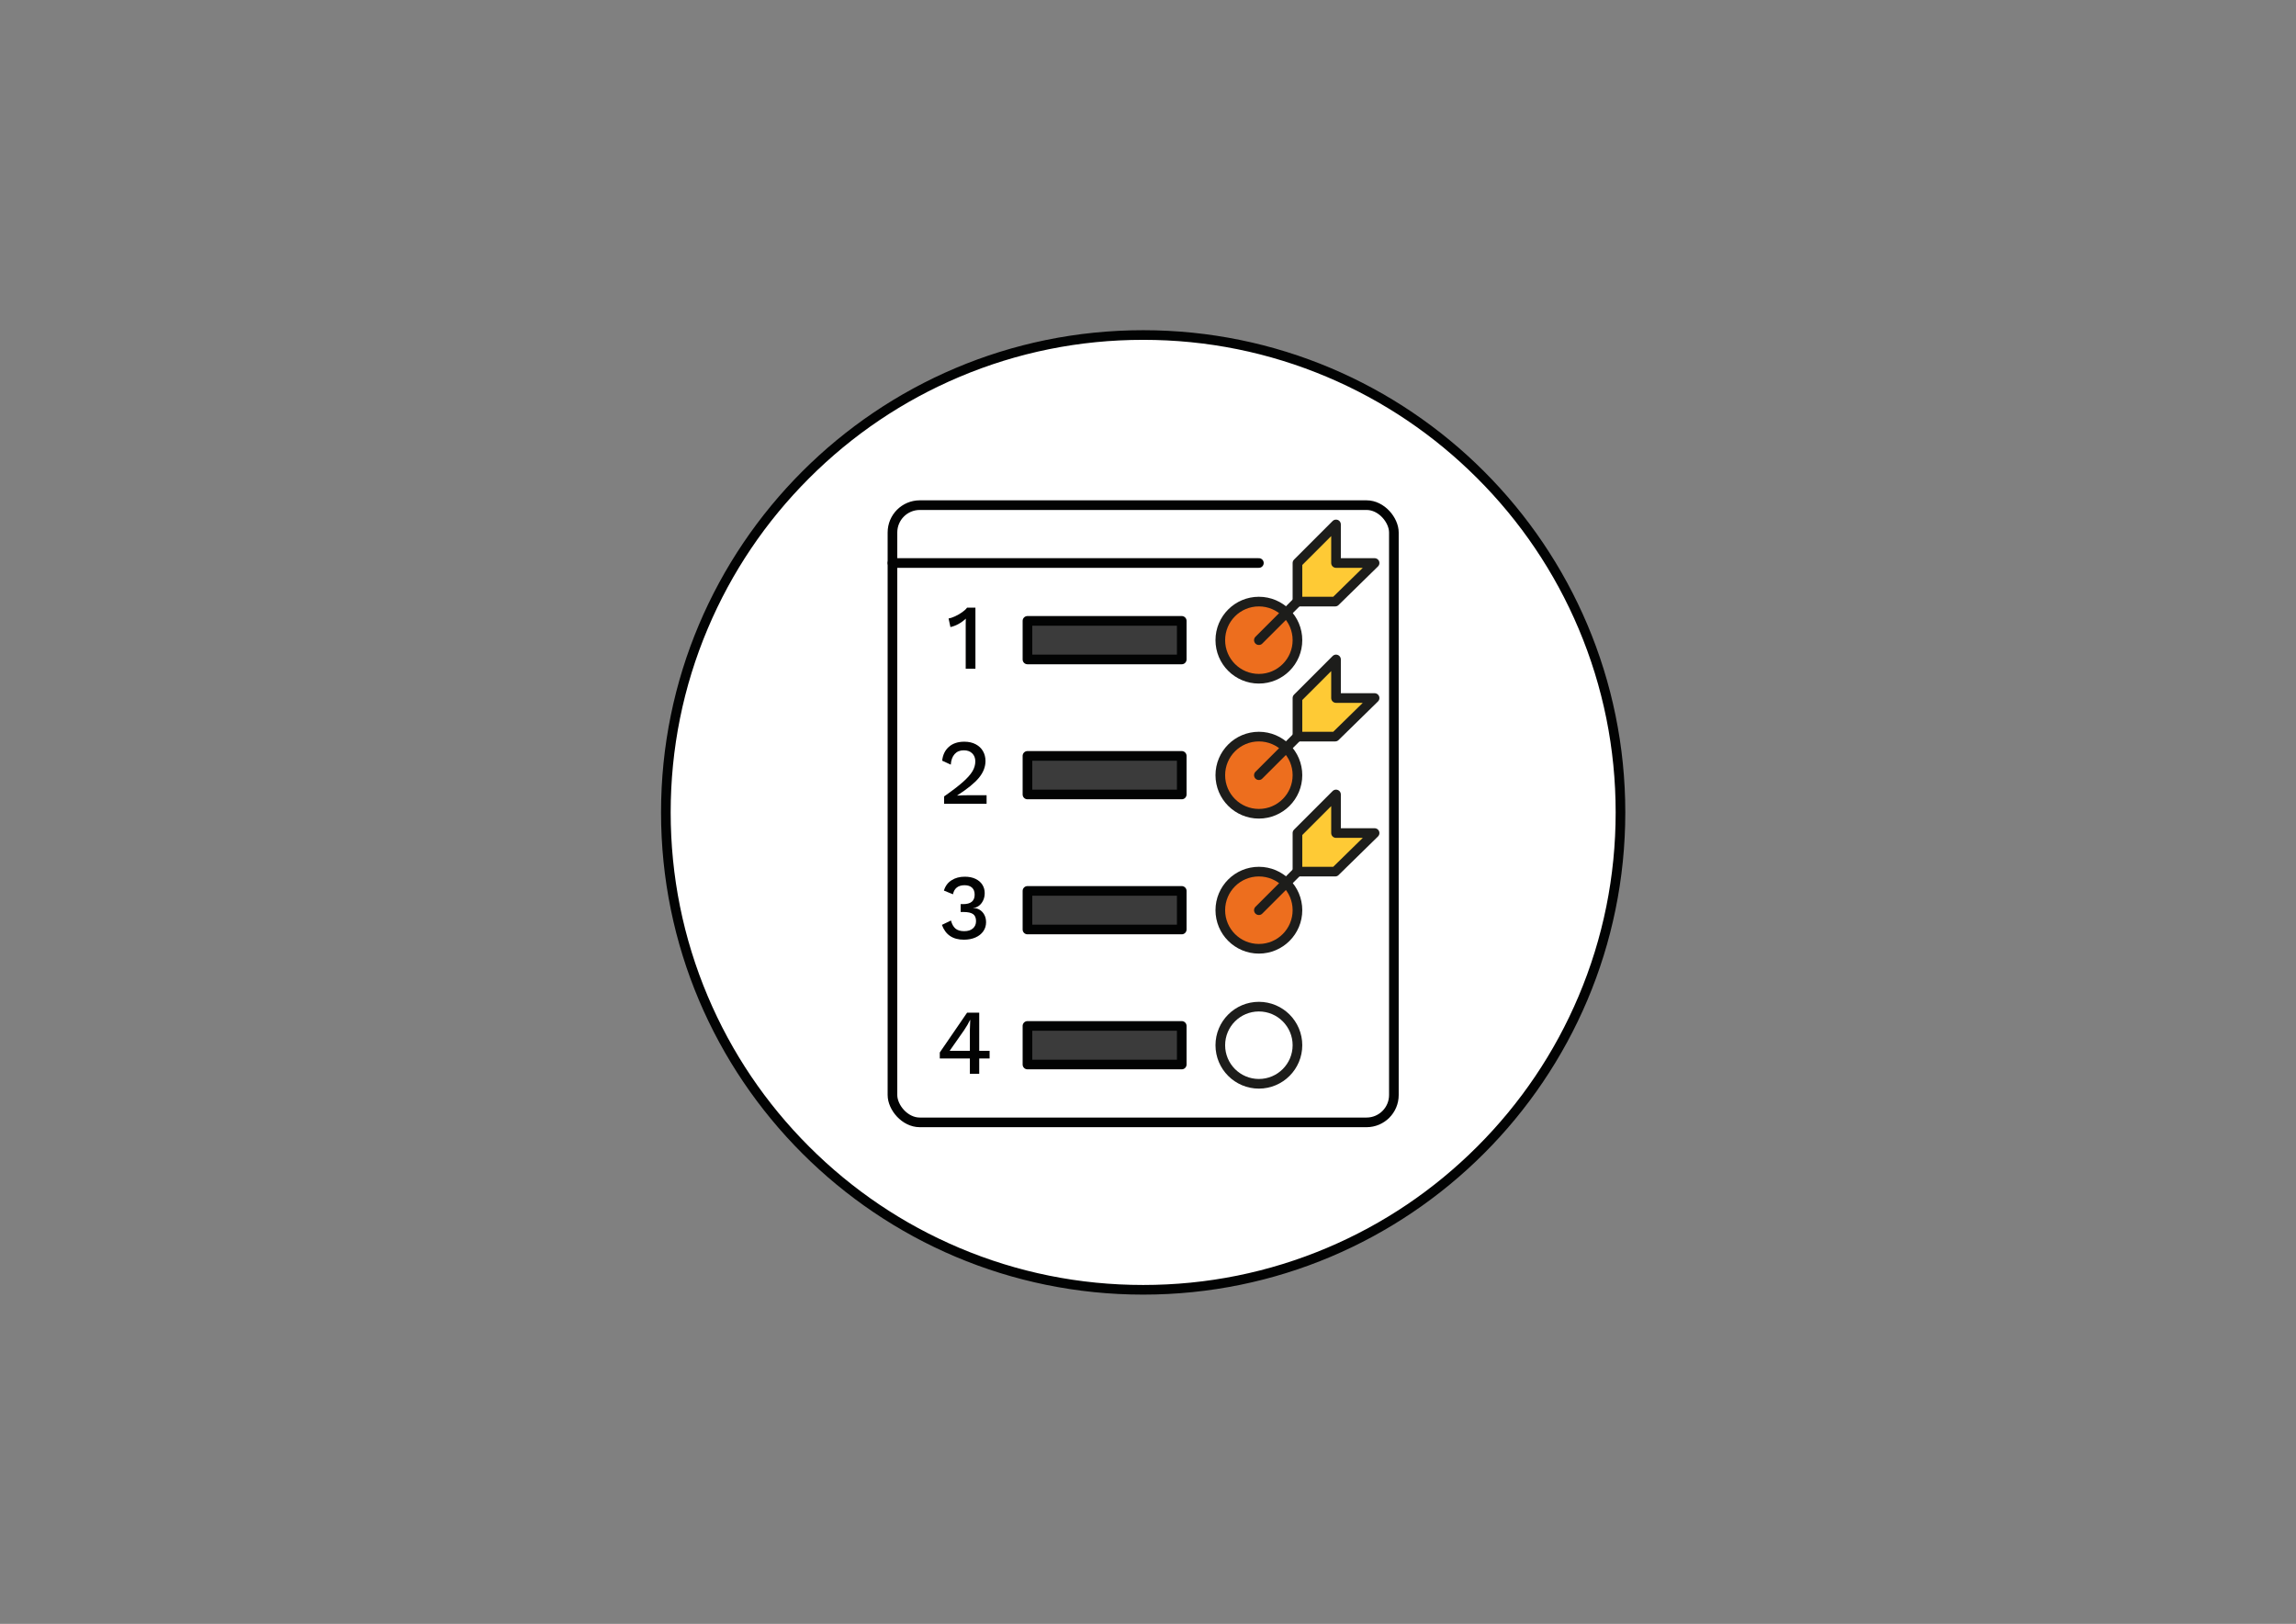 <svg xmlns="http://www.w3.org/2000/svg" viewBox="0 0 1190.55 841.89"><rect x="0" y="0" width="1190.55" height="841.89" fill="#808080" stroke="none"/><defs><style>.cls-1{fill:#3b3b3b;}.cls-1,.cls-2,.cls-3,.cls-4,.cls-5{stroke-linecap:round;stroke-linejoin:round;}.cls-1,.cls-2,.cls-3,.cls-4,.cls-5,.cls-6{stroke-width:5px;}.cls-1,.cls-5,.cls-6{stroke:#020303;}.cls-2{fill:#feca35;}.cls-2,.cls-3,.cls-4{stroke:#1d1d1b;}.cls-3{fill:#ed6e1e;}.cls-4,.cls-5,.cls-6{fill:none;}.cls-6{stroke-miterlimit:10;}.cls-7{fill:#fff;}.cls-7,.cls-8{stroke-width:0px;}.cls-8{fill:#020303;}</style></defs><g id="Base_-_Circle_BLK"><path class="cls-7" d="m592.77,668.69c-66.11,0-128.26-25.74-175.01-72.49-46.75-46.75-72.49-108.9-72.49-175.01s25.74-128.26,72.49-175.01,108.9-72.49,175.01-72.49,128.26,25.74,175.01,72.49,72.49,108.9,72.49,175.01-25.74,128.26-72.49,175.01c-46.75,46.75-108.9,72.49-175.01,72.49Z"></path><path class="cls-8" d="m592.77,176.19c33.08,0,65.16,6.48,95.36,19.25,29.17,12.34,55.38,30.01,77.88,52.51s40.17,48.7,52.51,77.88c12.77,30.2,19.25,62.29,19.25,95.36s-6.48,65.16-19.25,95.36c-12.34,29.17-30.01,55.38-52.51,77.88s-48.7,40.17-77.88,52.51c-30.2,12.77-62.29,19.25-95.36,19.25s-65.16-6.48-95.36-19.25c-29.17-12.34-55.38-30.01-77.88-52.51s-40.17-48.7-52.51-77.88c-12.77-30.2-19.25-62.29-19.25-95.36s6.48-65.16,19.25-95.36c12.34-29.17,30.01-55.38,52.51-77.88s48.7-40.17,77.88-52.51c30.2-12.77,62.29-19.25,95.36-19.25m0-5c-138.07,0-250,111.93-250,250s111.93,250,250,250,250-111.93,250-250-111.93-250-250-250h0Z"></path></g><g id="Icon_Lines_-_COLOUR-BLK"><polygon class="cls-2" points="692.77 291.89 712.77 291.89 692.34 311.89 672.77 311.89 672.77 291.89 692.77 271.89 692.77 291.89"></polygon><circle class="cls-3" cx="652.77" cy="331.89" r="20"></circle><line class="cls-4" x1="652.77" y1="331.89" x2="672.77" y2="311.89"></line><polygon class="cls-2" points="692.77 361.89 712.77 361.89 692.34 381.89 672.77 381.89 672.77 361.89 692.77 341.89 692.77 361.89"></polygon><circle class="cls-3" cx="652.77" cy="401.89" r="20"></circle><line class="cls-4" x1="652.77" y1="401.89" x2="672.77" y2="381.89"></line><polygon class="cls-2" points="692.77 431.89 712.77 431.89 692.34 451.89 672.77 451.89 672.77 431.89 692.77 411.89 692.77 431.89"></polygon><circle class="cls-3" cx="652.77" cy="471.89" r="20"></circle><line class="cls-4" x1="652.77" y1="471.89" x2="672.77" y2="451.89"></line><circle class="cls-4" cx="652.77" cy="541.89" r="20"></circle><rect class="cls-6" x="462.77" y="261.89" width="260" height="320" rx="14.17" ry="14.17"></rect><line class="cls-5" x1="462.77" y1="291.89" x2="652.77" y2="291.89"></line><rect class="cls-1" x="532.77" y="321.89" width="80" height="20"></rect><rect class="cls-1" x="532.77" y="391.89" width="80" height="20"></rect><rect class="cls-1" x="532.77" y="461.89" width="80" height="20"></rect><rect class="cls-1" x="532.77" y="531.89" width="80" height="20"></rect></g><g id="Icon_Type_copy"><path class="cls-8" d="m505.79,315.01v31.68h-5.04v-23.42c0-1.09.02-1.94.05-2.54-1.09,1.05-2.33,1.97-3.72,2.74s-2.81,1.31-4.25,1.63l-.96-4.46c.83-.1,1.91-.45,3.24-1.06,1.33-.61,2.58-1.33,3.77-2.16,1.18-.83,2.05-1.63,2.59-2.4h4.32Z"></path><path class="cls-8" d="m489.55,412.9c4.16-2.91,7.39-5.38,9.7-7.42,2.3-2.03,3.96-3.89,4.97-5.57,1.01-1.68,1.51-3.42,1.51-5.21,0-1.7-.54-3.07-1.61-4.13-1.07-1.06-2.54-1.58-4.39-1.58-1.98,0-3.56.66-4.73,1.97-1.17,1.31-1.83,3.14-1.99,5.47l-4.46-2.06c.32-3.04,1.49-5.44,3.5-7.2s4.67-2.64,7.97-2.64c2.27,0,4.24.44,5.9,1.32,1.66.88,2.93,2.07,3.79,3.58.86,1.5,1.3,3.2,1.3,5.09,0,3.04-1.13,5.94-3.38,8.69-2.26,2.75-6.01,5.81-11.26,9.17v.1c1.6-.13,3.34-.19,5.23-.19h9.98v4.42h-22.03v-3.79Z"></path><path class="cls-8" d="m505.87,455.66c1.55.75,2.73,1.77,3.53,3.05.8,1.28,1.2,2.7,1.2,4.27s-.3,2.84-.89,4.01c-.59,1.17-1.34,2.07-2.26,2.71-.91.64-1.85.96-2.81.96v.1c1.22,0,2.33.3,3.34.91,1.01.61,1.82,1.47,2.42,2.59.61,1.12.91,2.42.91,3.89,0,1.73-.48,3.28-1.44,4.66s-2.31,2.45-4.06,3.22c-1.74.77-3.75,1.15-6.02,1.15-5.73,0-9.52-2.56-11.38-7.68l4.7-2.26c.48,1.86,1.25,3.24,2.3,4.15,1.06.91,2.58,1.37,4.56,1.37s3.42-.47,4.51-1.42c1.09-.94,1.63-2.2,1.63-3.77,0-1.73-.52-2.95-1.56-3.67-1.04-.72-2.7-1.08-4.97-1.08h-1.44v-4.08h1.3c3.97,0,5.95-1.63,5.95-4.9,0-1.6-.46-2.82-1.37-3.65-.91-.83-2.2-1.25-3.86-1.25s-3.05.41-4.06,1.22c-1.01.82-1.66,1.98-1.94,3.48l-4.7-1.92c.67-2.3,1.98-4.08,3.91-5.33,1.94-1.25,4.23-1.87,6.89-1.87,2.18,0,4.04.38,5.59,1.13Z"></path><path class="cls-8" d="m513.14,548.77h-5.38v7.92h-4.85v-7.92h-15.6v-3.12l14.16-20.64h6.29v19.78h5.38v3.98Zm-20.69-3.98h10.46v-10.85l.19-5.14h-.1c-.77,1.63-1.79,3.39-3.07,5.28l-7.49,10.7Z"></path></g></svg>
